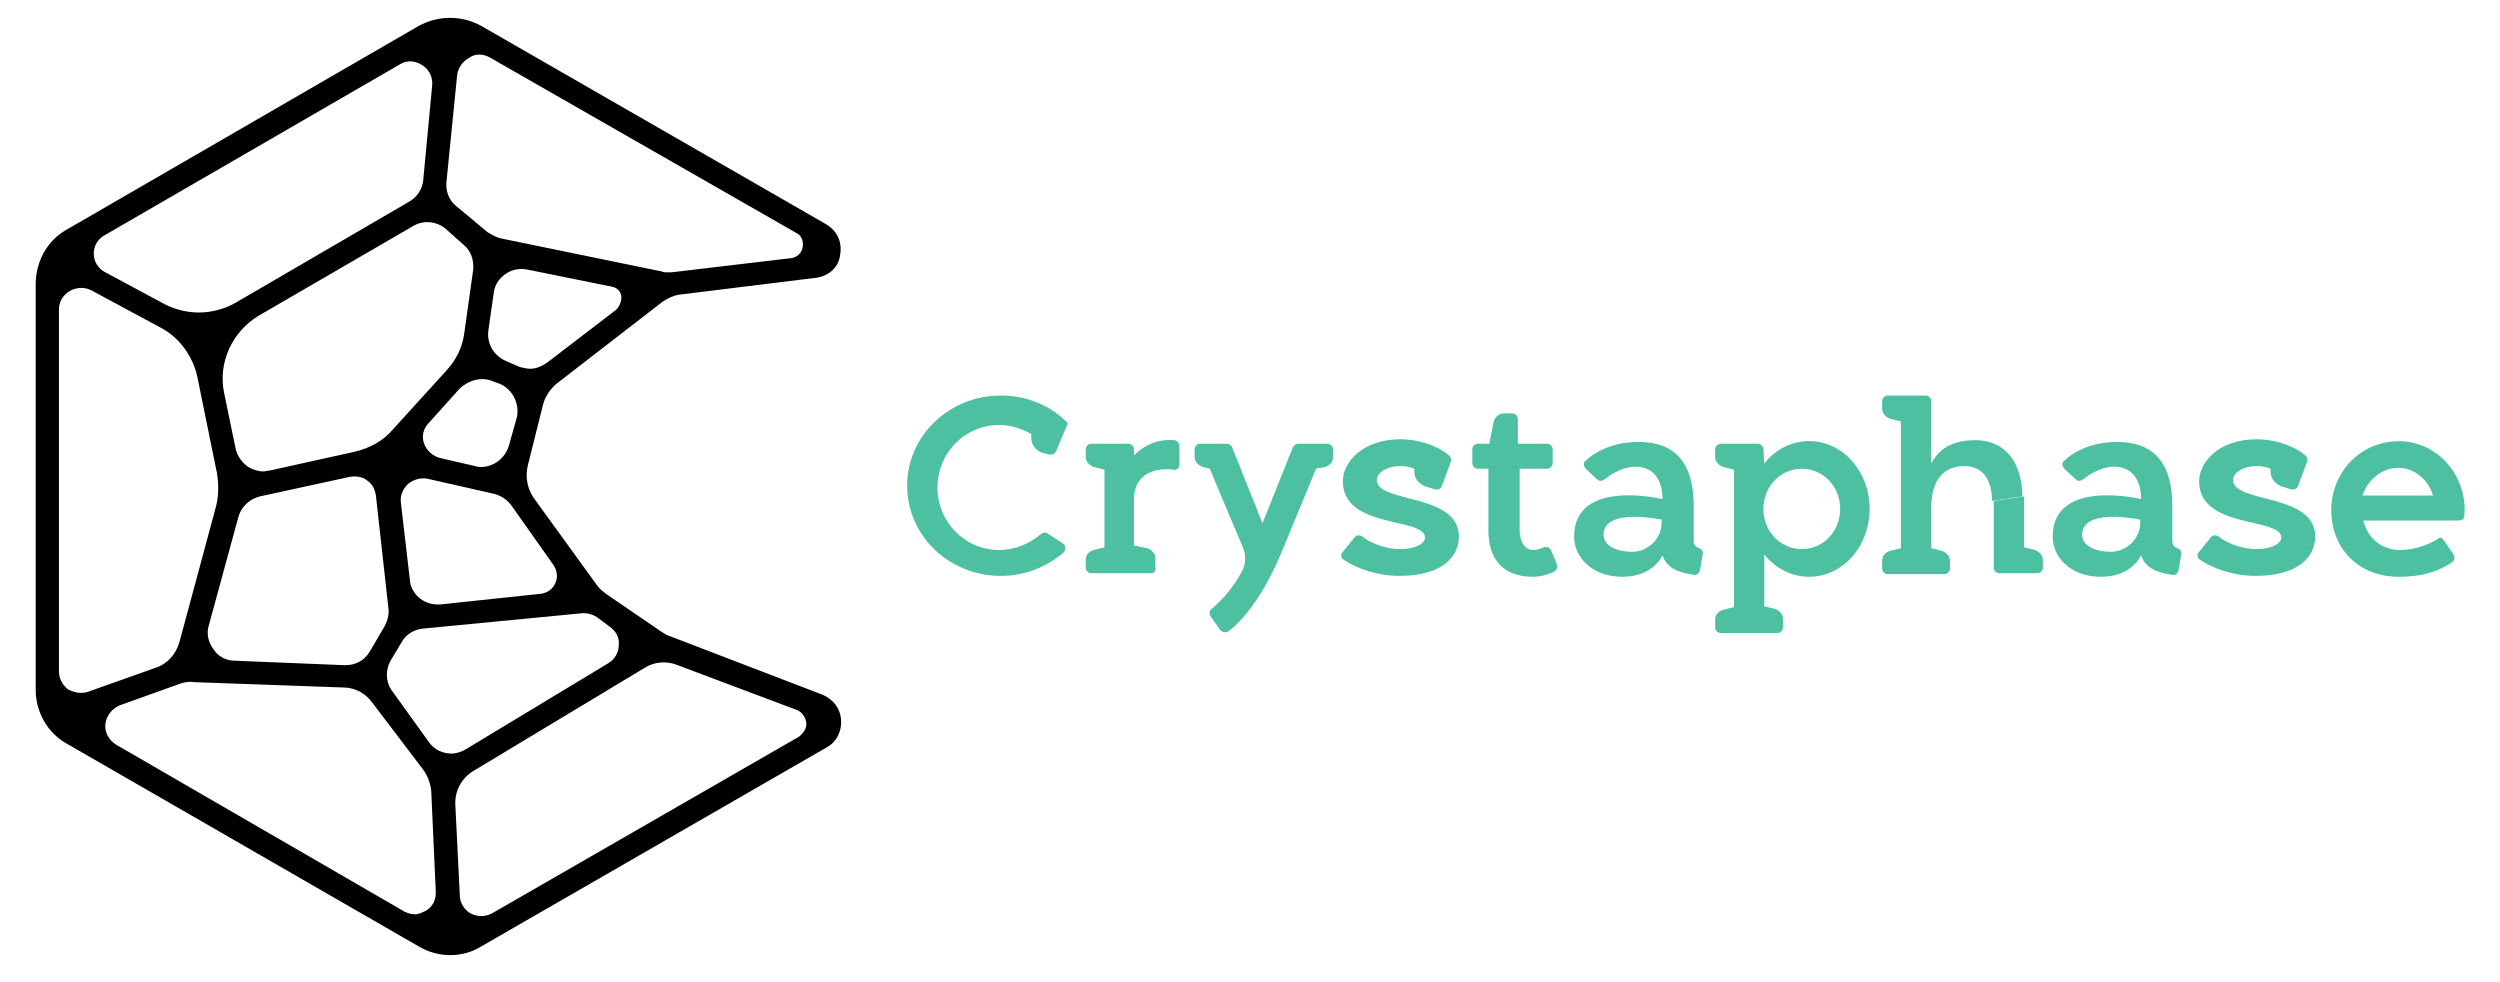 <?xml version="1.0" encoding="utf-8"?>
<!-- Generator: Adobe Illustrator 19.1.0, SVG Export Plug-In . SVG Version: 6.00 Build 0)  -->
<!DOCTYPE svg PUBLIC "-//W3C//DTD SVG 1.1//EN" "http://www.w3.org/Graphics/SVG/1.1/DTD/svg11.dtd">
<svg version="1.1" id="Layer_1" xmlns="http://www.w3.org/2000/svg" xmlns:xlink="http://www.w3.org/1999/xlink" x="0px" y="0px"
	 viewBox="0 0 280 110" enable-background="new 0 0 280 110" xml:space="preserve">
<g>
	<path id="XMLID_145_" fill="#4DC0A1" d="M119.1,60.9c0.3,0.3,0.3,0.7,0,1c-1.9,1.6-4.3,2.6-7,2.6c-5.8,0-10.5-4.5-10.5-10.1
		c0-5.6,4.7-10.1,10.5-10.1c3,0,5.7,1.2,7.5,3.1h0l-1.3,3.1c-0.1,0.3-0.5,0.5-0.8,0.4l-0.8-0.2c0,0-1.2-0.4-1.2-1.7v-0.4
		c-1.1-0.6-2.3-1-3.6-1c-3.8,0-6.9,3.1-6.9,7c0,3.9,3.1,7,6.9,7c1.8,0,3.4-0.7,4.7-1.8c0.2-0.2,0.6-0.2,0.8,0L119.1,60.9z"/>
	<path id="XMLID_143_" fill="#4DC0A1" d="M128.9,64.2h-6.7c-0.3,0-0.6-0.3-0.6-0.6v-0.9c0-0.9,0.9-1.1,0.9-1.1l1.2-0.3v-8.7
		l-1.2-0.3c0,0-0.9-0.3-0.9-1.1v-0.9c0-0.3,0.3-0.6,0.6-0.6h4.2c0.3,0,0.6,0.3,0.6,0.6l0,0.6V51c1.7-1.7,3.6-1.8,4.5-1.7
		c0.3,0,0.6,0.3,0.6,0.6l0,2.1c0,0.4-0.3,0.7-0.7,0.6c-1.5-0.2-4.4,0.1-4.4,3.4v5.1l1.5,0.3c0,0,0.9,0.3,0.9,1.1v0.9
		C129.5,63.9,129.3,64.2,128.9,64.2z"/>
	<path id="XMLID_141_" fill="#4DC0A1" d="M145.4,49.7h3.3c0.3,0,0.6,0.3,0.6,0.6v0.9c0,0.9-0.9,1.1-0.9,1.1l-1,0.2l-3.8,9.2
		c-1.7,4.1-3.8,7.3-6,9c-0.3,0.2-0.7,0.1-0.9-0.1l-1-1.4c-0.3-0.4-0.3-0.8,0-1c1.4-1.2,2.4-2.4,3.4-4.2c0.4-0.8,0.5-1.8,0.1-2.7
		c-1.2-2.8-3.7-8.8-3.7-8.8l-0.8-0.2c0,0-0.9-0.3-0.9-1.1v-0.9c0-0.3,0.3-0.6,0.6-0.6h3c0.3,0,0.5,0.2,0.6,0.4l3.4,8.5l3.4-8.5
		C145,49.8,145.2,49.7,145.4,49.7z"/>
	<path id="XMLID_139_" fill="#4DC0A1" d="M163.4,60.1c0,2.2-1.8,4.4-6.7,4.4c-2.4,0-4.7-0.8-6.2-1.8c-0.3-0.2-0.4-0.6-0.1-0.9
		l1.3-1.6c0.2-0.3,0.6-0.3,0.9-0.1c1,0.8,2.7,1.4,4.2,1.4c1.7,0,2.8-0.6,2.8-1.3c0-2.3-9.2-0.9-9.2-6.3c0-2.2,2.3-4.7,6.4-4.7
		c2.3,0,4.3,0.8,5.5,1.8c0.2,0.2,0.3,0.5,0.2,0.7l-1,2.7c-0.1,0.3-0.4,0.5-0.8,0.4l-1-0.3c0,0-1.3-0.4-1.3-1.7v-0.3
		c-0.4-0.2-1-0.3-1.6-0.3c-1.4,0-2.6,0.7-2.6,1.6C154.3,56.4,163.4,55.2,163.4,60.1z"/>
	<path id="XMLID_137_" fill="#4DC0A1" d="M170.2,49.7h3.1c0.3,0,0.6,0.3,0.6,0.6v1.6c0,0.3-0.3,0.6-0.6,0.6h-3.1v6.9
		c0,1.1,0.5,2.2,1.5,2.2c0.3,0,0.8-0.1,1.2-0.3c0.3-0.1,0.7,0,0.8,0.3l0.6,1.4c0.2,0.5,0.1,0.8-0.2,1c-0.6,0.3-1.5,0.6-2.4,0.6
		c-3.4,0-5-2-5-5.2v-6.9h-1.2c-0.3,0-0.6-0.3-0.6-0.6v-1.6c0-0.3,0.3-0.6,0.6-0.6h1.3l0.5-2.5c0,0,0.3-0.9,1.1-0.9h1
		c0.3,0,0.6,0.3,0.6,0.6V49.7z"/>
	<path id="XMLID_135_" fill="#4DC0A1" d="M223.1,56.1c0-1.9-0.7-3.9-3.1-3.9c-2.9,0-3.7,2.4-3.7,4.6v4.6l1.2,0.3
		c0,0,0.9,0.3,0.9,1.1v0.9c0,0.3-0.3,0.6-0.6,0.6h-6.4c-0.3,0-0.6-0.3-0.6-0.6v-0.9c0-0.9,0.9-1.1,0.9-1.1l1.2-0.3V47.2l-1.2-0.3
		c0,0-0.9-0.3-0.9-1.1v-0.9c0-0.3,0.3-0.6,0.6-0.6h4.3c0.3,0,0.6,0.3,0.6,0.6v7c0.5-0.9,1.6-2.6,4.9-2.6c3.7,0,5.3,2.9,5.3,6.3"/>
	<path id="XMLID_134_" fill="#4DC0A1" d="M226.7,55.6v5.7l1.2,0.3c0,0,0.9,0.3,0.9,1.1v0.9c0,0.3-0.3,0.6-0.6,0.6h-4.3
		c-0.3,0-0.6-0.3-0.6-0.6v-7.5"/>
	<path id="XMLID_131_" fill="#4DC0A1" d="M239.8,62.2c0,0-1,2.4-4.5,2.4c-3.4,0-5.4-2.2-5.4-4.5c0-6.6,9.9-4.2,9.9-4.2
		c0-4.2-3.7-4.5-6.5-2.2c-0.3,0.2-0.6,0.2-0.8,0l-1.2-1.1c-0.4-0.4-0.4-0.8-0.1-1c0.8-0.8,2.8-2.1,5.9-2.1c4.6,0,6.2,2.9,6.2,7.2
		v3.9c0,0.5,0.3,0.7,0.6,0.8c0.3,0.1,0.5,0.4,0.4,0.7l-0.3,1.8c-0.1,0.3-0.3,0.5-0.6,0.5C242.3,64.2,240.4,64,239.8,62.2z
		 M239.7,58.2c0,0-6.5-1.4-6.5,1.7c0,1.3,1.6,1.9,3.2,1.9c1.8,0,3.3-1.5,3.3-3.2V58.2z"/>
	<path id="XMLID_129_" fill="#4DC0A1" d="M259.3,60.1c0,2.2-1.8,4.4-6.7,4.4c-2.4,0-4.7-0.8-6.2-1.8c-0.3-0.2-0.4-0.6-0.1-0.9
		l1.3-1.6c0.2-0.3,0.6-0.3,0.9-0.1c1,0.8,2.7,1.4,4.2,1.4c1.7,0,2.8-0.6,2.8-1.3c0-2.3-9.2-0.9-9.2-6.3c0-2.2,2.3-4.7,6.4-4.7
		c2.3,0,4.3,0.8,5.5,1.8c0.2,0.2,0.3,0.5,0.2,0.7l-1,2.7c-0.1,0.3-0.4,0.5-0.8,0.4l-1-0.3c0,0-1.3-0.4-1.3-1.7v-0.3
		c-0.4-0.2-1-0.3-1.6-0.3c-1.4,0-2.6,0.7-2.6,1.6C250.2,56.4,259.3,55.2,259.3,60.1z"/>
	<path id="XMLID_126_" fill="#4DC0A1" d="M273.7,60.5l1.1,1.6c0.2,0.3,0.1,0.7-0.2,0.9c-1.7,1.1-3.5,1.6-5.9,1.6
		c-4.7,0-7.6-3.3-7.6-7.5c0-3.4,2.2-6.5,5.5-7.4c5.4-1.5,9.9,3.1,9.4,8.1c0,0.3-0.3,0.5-0.6,0.5h-10.7c0.4,1.8,1.9,3.3,4.1,3.3
		c1.5,0,3-0.5,4.2-1.2C273.2,60.1,273.5,60.2,273.7,60.5z M272.5,55.5c-0.5-1.7-2-3.1-3.9-3.1c-1.8,0-3.4,1.3-4,3.1H272.5z"/>
	<path id="XMLID_123_" fill="#4DC0A1" d="M199.1,70.9h-6.4c-0.3,0-0.6-0.3-0.6-0.6v-0.9c0-0.9,0.9-1.1,0.9-1.1l1.2-0.3V52.6
		l-1.2-0.3c0,0-0.9-0.3-0.9-1.1v-0.9c0-0.3,0.3-0.6,0.6-0.6h4.2c0.3,0,0.6,0.3,0.6,0.6l0.1,1.6c1.2-1.5,3-2.5,5-2.5
		c3.8,0,6.8,3.4,6.8,7.6s-3,7.6-6.8,7.6c-2,0-3.8-1-5-2.5v5.8l1.2,0.3c0,0,0.9,0.3,0.9,1.1v0.9C199.7,70.6,199.4,70.9,199.1,70.9z
		 M197.5,57c0,2.5,1.9,4.5,4.3,4.5c2.4,0,4.3-2,4.3-4.5s-1.9-4.5-4.3-4.5C199.4,52.5,197.5,54.5,197.5,57z"/>
	<path id="XMLID_45_" fill="#4DC0A1" d="M186.2,62.2c0,0-1,2.4-4.5,2.4c-3.4,0-5.4-2.2-5.4-4.5c0-6.6,9.9-4.2,9.9-4.2
		c0-4.2-3.7-4.5-6.5-2.2c-0.3,0.2-0.6,0.2-0.8,0l-1.2-1.1c-0.4-0.4-0.4-0.8-0.1-1c0.8-0.8,2.8-2.1,5.9-2.1c4.6,0,6.2,2.9,6.2,7.2
		v3.9c0,0.5,0.3,0.7,0.6,0.8c0.3,0.1,0.5,0.4,0.4,0.7l-0.3,1.8c-0.1,0.3-0.3,0.5-0.6,0.5C188.7,64.2,186.8,64,186.2,62.2z
		 M186.1,58.2c0,0-6.5-1.4-6.5,1.7c0,1.3,1.6,1.9,3.2,1.9c1.8,0,3.3-1.5,3.3-3.2V58.2z"/>
	<path d="M7.5,83.3l39.4,22.7c2.2,1.3,4.9,1.3,7,0l38.7-22.3c1.1-0.6,1.7-1.8,1.6-3.1c-0.1-1.3-0.9-2.3-2.1-2.8l-17.2-6.6
		c-0.3-0.1-0.6-0.3-0.9-0.5l-6-4.1c-0.4-0.3-0.8-0.6-1.1-1l-7.1-9.8c-0.7-1-1-2.3-0.7-3.6l1.7-6.8c0.2-0.9,0.8-1.8,1.5-2.4l11.9-9.2
		c0.6-0.4,1.2-0.7,1.9-0.8l15.4-1.9c1.7-0.3,2.5-1.5,2.6-2.6c0.2-1.1-0.1-2.5-1.6-3.4L53.9,2.9C52.8,2.3,51.6,2,50.4,2
		c-1.2,0-2.4,0.3-3.5,0.9L7.5,25.7C5.3,26.9,4,29.3,4,31.8v45.5C4,79.7,5.3,82.1,7.5,83.3z M47.7,102c-0.4,0.2-0.8,0.4-1.2,0.4
		c-0.4,0-0.8-0.1-1.2-0.3L13,83.4c-0.8-0.5-1.3-1.4-1.2-2.3c0.1-0.9,0.7-1.7,1.6-2.1l6.7-2.4c0.5-0.2,1.1-0.3,1.6-0.2l16.8,0.6
		c1.3,0,2.5,0.7,3.2,1.7l5.7,7.5c0.5,0.7,0.8,1.5,0.9,2.4l0.5,11.1C48.9,100.8,48.4,101.6,47.7,102z M53,30.2l-1,7.1
		c-0.2,1.6-0.9,3-2,4.2l-6,6.6c-1.1,1.3-2.6,2.1-4.3,2.5l-9.5,2.1c-0.2,0-0.5,0.1-0.7,0.1c-0.6,0-1.2-0.2-1.7-0.5
		c-0.7-0.5-1.2-1.2-1.4-2L25.1,44c-0.7-3.4,0.9-6.8,3.8-8.6l17.4-10.1c1.2-0.7,2.7-0.5,3.7,0.4l1.9,1.7C52.7,28,53.1,29.1,53,30.2z
		 M55.2,42.7L56,43c1.4,0.6,2.2,2.2,1.9,3.7L57,49.9c-0.4,1.4-1.7,2.4-3.1,2.4c-0.2,0-0.5,0-0.7-0.1l-3.9-0.9
		c-0.8-0.2-1.5-0.8-1.8-1.6c-0.3-0.8-0.1-1.7,0.5-2.3l3.5-3.9C52.6,42.5,54,42.2,55.2,42.7z M26.7,57.9c0.3-1.1,1.2-2,2.4-2.3
		l10.1-2.2c0.7-0.1,1.4,0,1.9,0.4c0.6,0.4,0.9,1,1,1.7l1.4,12.6c0.1,0.7-0.1,1.4-0.4,2L41.4,73c-0.6,1-1.6,1.5-2.7,1.5
		c0,0-0.1,0-0.1,0l-12.3-0.5c-1,0-1.9-0.5-2.4-1.3c-0.6-0.8-0.8-1.8-0.5-2.7L26.7,57.9z M75.9,74.5l13.3,5c0.6,0.2,1,0.8,1.1,1.4
		c0.1,0.6-0.3,1.2-0.8,1.6l-34.4,19.8c-0.4,0.2-0.8,0.3-1.2,0.3c-0.4,0-0.8-0.1-1.2-0.3c-0.7-0.4-1.2-1.2-1.2-2L51,90.2
		c-0.1-1.6,0.7-3.1,2.1-3.9l19.1-11.5C73.3,74.1,74.7,74,75.9,74.5z M67.1,69.3l1.2,0.9c0.7,0.5,1.1,1.2,1,2.1c0,0.8-0.5,1.6-1.2,2
		h0l-15.9,9.6c-0.5,0.3-1.1,0.5-1.6,0.5c-1,0-1.9-0.4-2.5-1.2L44,77.5c-0.8-1-0.9-2.4-0.2-3.6l1.2-2c0.5-0.9,1.4-1.4,2.4-1.5
		L65,68.7C65.7,68.6,66.5,68.8,67.1,69.3z M62,63.3c0.4,0.6,0.5,1.4,0.2,2c-0.3,0.7-0.9,1.1-1.6,1.2l-11.3,1.2c-0.1,0-0.2,0-0.3,0
		c-1.6,0-3-1.2-3.1-2.8l-1-8.6c-0.1-0.8,0.2-1.5,0.8-2.1c0.6-0.5,1.4-0.7,2.1-0.6l7.5,1.7c0.8,0.2,1.4,0.6,1.9,1.2L62,63.3z
		 M69,34.7l-7.7,5.9c-0.6,0.4-1.2,0.7-1.9,0.7c-0.4,0-0.8-0.1-1.2-0.2v0l-1.6-0.7c-1.3-0.6-2.1-1.9-1.9-3.4l0.6-4.2
		c0.1-0.9,0.6-1.6,1.3-2.1c0.7-0.5,1.6-0.7,2.5-0.5l9.4,1.9c0.6,0.1,1,0.5,1.1,1.1C69.6,33.8,69.4,34.3,69,34.7z M50,20.4l1.2-12
		c0.1-0.8,0.6-1.5,1.3-1.9C53.2,6,54,6,54.8,6.4l34.4,19.7c0.6,0.3,0.8,0.9,0.7,1.6c-0.1,0.6-0.6,1.1-1.2,1.2l-13.5,1.6
		c-0.2,0-0.4,0-0.5,0c-0.2,0-0.4,0-0.6-0.1l-18-3.7c-0.5-0.1-1-0.4-1.5-0.7L51,23C50.3,22.4,49.9,21.4,50,20.4z M11.8,26.3l33-19.1
		c0.8-0.5,1.7-0.4,2.5,0.1c0.8,0.5,1.2,1.4,1.1,2.3l-1,10.6c-0.1,1-0.7,1.9-1.6,2.4L26.4,33.9c-1.2,0.7-2.7,1.1-4.1,1.1
		c-1.3,0-2.6-0.3-3.8-0.9l-6.7-3.6c-0.8-0.4-1.3-1.2-1.3-2.1C10.5,27.5,11,26.7,11.8,26.3z M6.6,34.7c0-0.9,0.4-1.6,1.2-2.1
		c0.7-0.4,1.6-0.5,2.4-0.1l7.8,4.2c2.1,1.1,3.6,3.2,4.1,5.5l2.2,10.8c0.2,1.2,0.2,2.5-0.1,3.7l-4.1,15.2c-0.4,1.4-1.4,2.5-2.7,2.9
		l-7.6,2.7c-0.3,0.1-0.5,0.1-0.8,0.1c-0.5,0-1-0.2-1.4-0.4c-0.6-0.5-1-1.2-1-2V34.7z"/>
</g>
</svg>
